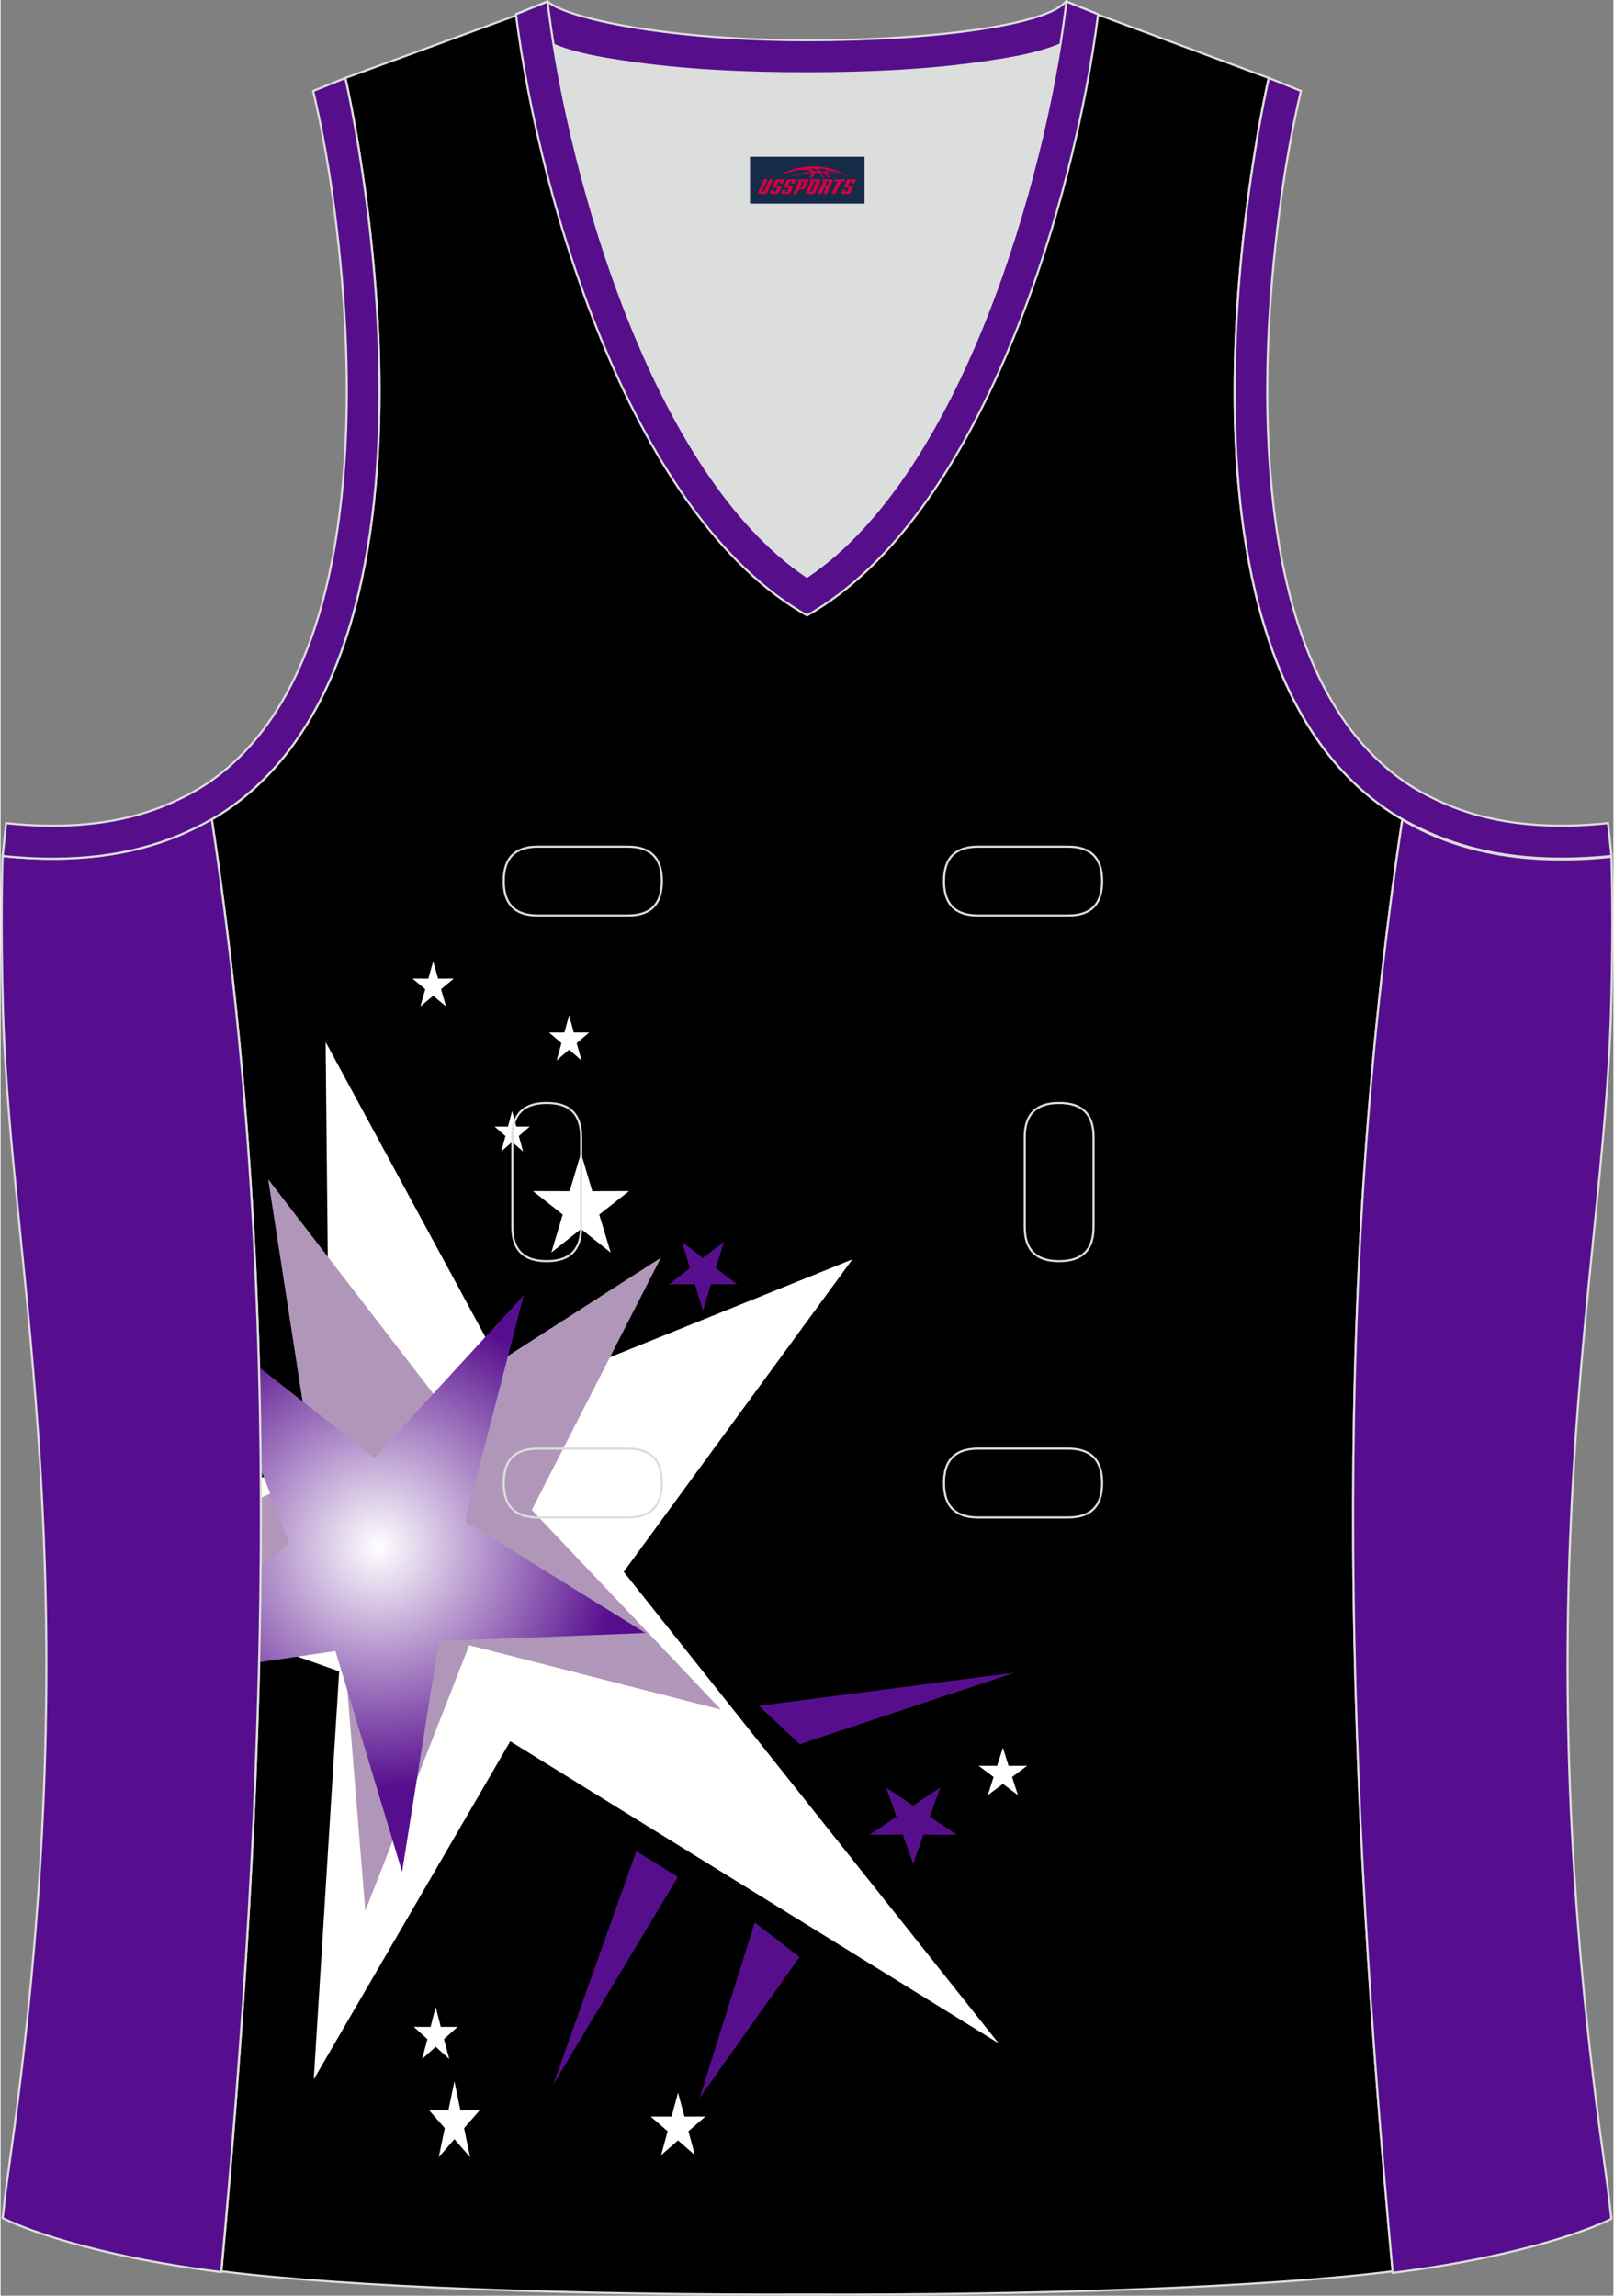 <?xml version="1.0" encoding="utf-8"?>
<!-- Generator: Adobe Illustrator 24.0.1, SVG Export Plug-In . SVG Version: 6.00 Build 0)  -->
<svg xmlns="http://www.w3.org/2000/svg" xmlns:xlink="http://www.w3.org/1999/xlink" version="1.1" id="图层_1" x="0px" y="0px" width="337.5px" height="480px" viewBox="0 0 337.95 480.99" enable-background="new 0 0 337.95 480.99" xml:space="preserve">
<rect x="0" y="0" width="337.95" height="480.99" fill="#808080" stroke="none"/>
<g>
	<path id="XMLID_23_" stroke="#DCDDDD" stroke-width="0.447" stroke-miterlimit="22.926" d="M113.77,1.12L72.24,16.34   c0,0,28.42,122.39-27.98,155.34c15.56,102.73,11.19,203.83,2.02,304.19c26.12,3.33,74.41,5.05,122.71,4.87   c48.3,0.19,96.6-1.53,122.71-4.87c-9.16-100.36-13.53-201.46,2.01-304.19c-56.4-32.97-27.98-155.34-27.98-155.34L224.39,1   l-13.12,9.47l-44.99,2.66l-37.01-3.48L113.77,1.12z"/>
	<path fill="#DCDDDD" d="M168.98,120.83c30.08-20.24,47.33-75.4,53.11-111.5c-4.95,2.1-11.06,3.01-15,3.6   c-12.45,1.88-25.6,2.44-38.18,2.44c-12.58,0-25.74-0.56-38.18-2.44c-3.89-0.58-9.92-1.48-14.84-3.53   C121.68,45.5,138.92,100.6,168.98,120.83z"/>
	<path fill="#570E8E" stroke="#DCDDDD" stroke-width="0.447" stroke-miterlimit="22.926" d="M293.72,171.73   c11.03,6.58,25.34,9.71,43.81,7.77c0,0,0.51,13.06-0.1,33.04c-1.69,54.85-18.52,117.83-1.58,239.19   c1.46,10.46,0.94,7.15,1.67,13.14c-3.35,1.77-18.06,7.83-45.82,11.33C282.52,375.74,278.14,274.55,293.72,171.73z"/>
	<path fill="#570E8B" stroke="#DCDDDD" stroke-width="0.447" stroke-miterlimit="22.926" d="M229.65,2.85l-0.15,0.31   c-3.11,6.88-15.82,8.76-22.42,9.76c-12.45,1.88-25.6,2.44-38.18,2.44c-12.58,0-25.74-0.56-38.18-2.44   c-6.59-0.99-19.31-2.86-22.42-9.76l-0.11-0.26c1.26-0.5,1.83-0.74,6.41-2.58c4.3,3.62,25.58,8.11,54.3,8.11s50.58-3.52,54.3-8.11   l0.17,0.01C228,2.18,226.31,1.5,229.65,2.85z"/>
	<polygon fill="#FFFFFD" points="95.09,436.05 96.35,442.14 100.4,442.13 97.12,445.88 98.38,451.97 95.09,448.19 91.81,451.97    93.07,445.88 89.79,442.13 93.84,442.14  "/>
	<path fill="#FFFFFD" d="M178.48,263.86l-47.91,65.46l78.55,98.78l-102.32-63.27l-41.18,70.83l5.33-85.48l-16.67-5.91   c0.25-11.53,0.34-23.09,0.26-34.65l14.44-3.8l-0.87-87.5l40.03,73.93L178.48,263.86z"/>
	<path fill="#B097BA" d="M138.36,263.51l-27.05,52.85l39.64,41.84L98.19,344.7l-21.77,55.66l-4.95-60.9l-17.06-2.49   c0.11-7.7,0.17-15.41,0.15-23.12l11.02-5.33l-9.51-61.44l35.69,46.35L138.36,263.51z"/>
	
		<radialGradient id="SVGID_1_" cx="79.191" cy="460.337" r="50.534" gradientTransform="matrix(1 0 0 1 0 -136.235)" gradientUnits="userSpaceOnUse">
		<stop offset="0" style="stop-color:#FFFFFF"/>
		<stop offset="1" style="stop-color:#570E8E"/>
	</radialGradient>
	<path fill="url(#SVGID_1_)" d="M109.63,271.36l-12.29,47.37l37.79,23.41l-43.29,1.69l-7.71,48.34l-13.96-46.25l-15.99,2.34   c0.16-6.62,0.27-13.24,0.32-19.88l5.95-5.17l-5.93-15.4c-0.06-7.11-0.18-14.24-0.37-21.36l24.18,18.98L109.63,271.36z"/>
	<polygon fill="#570E8C" points="133.2,387.87 115.79,436.77 141.92,393.23  "/>
	<polygon fill="#570E8C" points="158.89,357.4 167.47,365.44 212.5,350.44  "/>
	<polygon fill="#570E8C" points="158.02,402.78 146.5,439.5 167.41,410.02  "/>
	<polygon fill="#FFFFFD" points="121.62,241.59 123.98,249.57 131.69,249.55 125.44,254.47 127.84,262.43 121.62,257.5    115.4,262.43 117.79,254.47 111.55,249.55 119.25,249.57  "/>
	<polygon fill="#FFFFFD" points="107.18,232.78 108.06,236.03 110.88,236.02 108.59,238.02 109.48,241.26 107.18,239.25    104.91,241.26 105.79,238.02 103.5,236.02 106.32,236.03  "/>
	<polygon fill="#FFFFFD" points="119.12,212.72 120.11,216.33 123.32,216.33 120.72,218.55 121.72,222.17 119.12,219.93    116.52,222.17 117.52,218.55 114.92,216.33 118.14,216.33  "/>
	<polygon fill="#FFFFFD" points="90.65,201.41 91.66,205.03 94.97,205.02 92.29,207.25 93.33,210.86 90.65,208.63 87.96,210.86    88.99,207.25 86.31,205.02 89.63,205.03  "/>
	<polygon fill="#570E8C" points="191.22,390.52 193.38,384.4 200.39,384.41 194.71,380.63 196.89,374.51 191.22,378.31    185.54,374.51 187.73,380.63 182.05,384.41 189.06,384.4  "/>
	<polygon fill="#FFFFFD" points="210.02,366.17 211.21,369.97 215.11,369.96 211.95,372.31 213.17,376.11 210.02,373.75    206.87,376.11 208.07,372.31 204.92,369.96 208.82,369.97  "/>
	<polygon fill="#FFFFFD" points="141.95,438.45 143.3,443.46 147.68,443.45 144.13,446.53 145.49,451.54 141.95,448.44    138.41,451.54 139.77,446.53 136.22,443.45 140.6,443.46  "/>
	<polygon fill="#FFFFFD" points="91.17,420.49 92.24,424.67 95.76,424.66 92.91,427.23 94.01,431.4 91.17,428.82 88.33,431.4    89.43,427.23 86.58,424.66 90.09,424.67  "/>
	<polygon fill="#570E8C" points="147.17,274.6 148.85,269.07 154.31,269.08 149.88,265.68 151.58,260.14 147.17,263.57    142.75,260.14 144.45,265.68 140.04,269.08 145.49,269.07  "/>
	<path fill="#570E8E" stroke="#DCDDDD" stroke-width="0.447" stroke-miterlimit="22.926" d="M44.24,171.57   c-11.03,6.58-25.34,9.71-43.82,7.77c0,0-0.5,13.06,0.1,33.04c1.69,54.85,18.52,117.83,1.58,239.19   c-1.46,10.46-0.94,7.15-1.67,13.14c3.35,1.77,18.06,7.84,45.81,11.33C55.43,375.58,59.81,274.39,44.24,171.57z"/>
	<path fill="#570E8B" stroke="#DCDDDD" stroke-width="0.447" stroke-miterlimit="22.926" d="M107.98,2.99l6.63-2.67l0.22,1.8   c4.5,35.51,21.99,97.07,54.14,118.71c32.16-21.63,49.65-83.19,54.14-118.71l0.22-1.8l6.65,2.67c-5.06,39.96-24.64,105.39-61,125.96   C132.62,108.37,113.04,42.95,107.98,2.99z"/>
	<path fill="none" stroke="#DCDDDD" stroke-width="0.447" stroke-miterlimit="22.926" d="M204.85,177.39   c-4.83,0-7.17,2.36-7.17,7.21c0,4.85,2.35,7.21,7.17,7.21h18.8c4.83,0,7.17-2.36,7.17-7.21c0-4.85-2.35-7.21-7.17-7.21H204.85   L204.85,177.39z M229.02,238.26c0-4.83-2.36-7.17-7.21-7.17s-7.21,2.35-7.21,7.17v18.8c0,4.83,2.36,7.17,7.21,7.17   s7.21-2.35,7.21-7.17V238.26L229.02,238.26z M107.23,257.06c0,4.83,2.36,7.17,7.21,7.17s7.21-2.35,7.21-7.17v-18.8   c0-4.83-2.36-7.17-7.21-7.17s-7.21,2.35-7.21,7.17V257.06L107.23,257.06z M112.6,303.51c-4.83,0-7.17,2.36-7.17,7.21   s2.35,7.21,7.17,7.21h18.8c4.83,0,7.17-2.36,7.17-7.21s-2.35-7.21-7.17-7.21H112.6L112.6,303.51z M204.85,303.51   c-4.83,0-7.17,2.36-7.17,7.21s2.35,7.21,7.17,7.21h18.8c4.83,0,7.17-2.36,7.17-7.21s-2.35-7.21-7.17-7.21H204.85L204.85,303.51z    M112.6,177.39c-4.83,0-7.17,2.36-7.17,7.21c0,4.85,2.35,7.21,7.17,7.21h18.8c4.83,0,7.17-2.36,7.17-7.21   c0-4.85-2.35-7.21-7.17-7.21H112.6z"/>
	<path fill="#570E8B" stroke="#DCDDDD" stroke-width="0.447" stroke-miterlimit="22.926" d="M69.99,44.28   c2.38,18.58,3.4,37.97,1.75,56.65c-1.7,19.37-6.74,41.98-20.55,56.51c-2.23,2.35-4.69,4.48-7.36,6.34   c-2.77,1.92-6.05,3.6-9.15,4.89c-10.53,4.4-22.29,4.98-33.52,3.8l-0.73,6.87c14.83,1.56,26.99-0.16,36.91-4.3   c3.45-1.44,7.36-3.46,10.44-5.6c51.67-35.92,24.46-153.1,24.46-153.1l-6.74,2.72C67.49,27.61,68.89,35.61,69.99,44.28z"/>
	<path fill="#570E8B" stroke="#DCDDDD" stroke-width="0.447" stroke-miterlimit="22.926" d="M267.97,44.28   c-2.38,18.58-3.4,37.97-1.75,56.65c1.7,19.37,6.74,41.98,20.56,56.5c2.23,2.35,4.69,4.48,7.36,6.34c2.77,1.92,6.05,3.6,9.16,4.89   c10.53,4.4,22.29,4.98,33.52,3.8l0.73,6.87c-14.83,1.56-26.99-0.16-36.91-4.3c-3.45-1.44-7.36-3.46-10.44-5.6   c-51.67-35.92-24.46-153.1-24.46-153.1l6.73,2.72C270.48,27.61,269.09,35.61,267.97,44.28z"/>
	
</g>
<g id="tag_logo">
	<rect y="32.84" fill="#162B48" width="24" height="9.818" x="157.03"/>
	<g>
		<path fill="#D30044" d="M172.99,36.03l0.005-0.011c0.131-0.311,1.085-0.262,2.351,0.071c0.715,0.24,1.44,0.54,2.193,0.9    c-0.218-0.147-0.447-0.289-0.682-0.42l0.011,0.005l-0.011-0.005c-1.478-0.845-3.218-1.418-5.1-1.62    c-1.282-0.115-1.658-0.082-2.411-0.055c-2.449,0.142-4.68,0.905-6.458,2.095c1.26-0.638,2.722-1.075,4.195-1.336    c1.467-0.18,2.476-0.033,2.771,0.344c-1.691,0.175-3.469,0.633-4.555,1.075c1.156-0.338,2.967-0.665,4.647-0.813    c0.016,0.251-0.115,0.567-0.415,0.96h0.475c0.376-0.382,0.584-0.725,0.595-1.004c0.333-0.022,0.66-0.033,0.971-0.033    C171.82,36.47,172.03,36.82,172.23,37.21h0.262c-0.125-0.344-0.295-0.687-0.518-1.036c0.207,0,0.393,0.005,0.567,0.011    c0.104,0.267,0.496,0.66,1.058,1.025h0.245c-0.442-0.365-0.753-0.753-0.835-1.004c1.047,0.065,1.696,0.224,2.885,0.513    C174.81,36.29,174.07,36.12,172.99,36.03z M170.55,35.94c-0.164-0.295-0.655-0.485-1.402-0.551    c0.464-0.033,0.922-0.055,1.364-0.055c0.311,0.147,0.589,0.344,0.84,0.589C171.09,35.92,170.82,35.93,170.55,35.94z M172.53,35.99c-0.224-0.016-0.458-0.027-0.715-0.044c-0.147-0.202-0.311-0.398-0.502-0.6c0.082,0,0.164,0.005,0.24,0.011    c0.72,0.033,1.429,0.125,2.138,0.273C173.02,35.59,172.64,35.75,172.53,35.99z"/>
		<path fill="#D30044" d="M159.95,37.57L158.78,40.12C158.6,40.49,158.87,40.63,159.35,40.63l0.873,0.005    c0.115,0,0.251-0.049,0.327-0.175l1.342-2.891H161.11L159.89,40.2H159.72c-0.147,0-0.185-0.033-0.147-0.125l1.156-2.504H159.95L159.95,37.57z M161.81,38.92h1.271c0.36,0,0.584,0.125,0.442,0.425L163.05,40.38C162.95,40.6,162.68,40.63,162.45,40.63H161.53c-0.267,0-0.442-0.136-0.349-0.333l0.235-0.513h0.742L161.98,40.16C161.96,40.21,162,40.22,162.06,40.22h0.18    c0.082,0,0.125-0.016,0.147-0.071l0.376-0.813c0.011-0.022,0.011-0.044-0.055-0.044H161.64L161.81,38.92L161.81,38.92z M162.63,38.85h-0.78l0.475-1.025c0.098-0.218,0.338-0.256,0.578-0.256H164.35L163.96,38.41L163.18,38.53l0.262-0.562H163.15c-0.082,0-0.12,0.016-0.147,0.071L162.63,38.85L162.63,38.85z M164.22,38.92L164.05,39.29h1.069c0.06,0,0.06,0.016,0.049,0.044    L164.79,40.15C164.77,40.2,164.73,40.22,164.65,40.22H164.47c-0.055,0-0.104-0.011-0.082-0.06l0.175-0.376H163.82L163.59,40.3C163.49,40.49,163.67,40.63,163.94,40.63h0.916c0.24,0,0.502-0.033,0.605-0.251l0.475-1.031c0.142-0.3-0.082-0.425-0.442-0.425H164.22L164.22,38.92z M165.03,38.85l0.371-0.818c0.022-0.055,0.06-0.071,0.147-0.071h0.295L165.58,38.52l0.791-0.115l0.387-0.845H165.31c-0.24,0-0.48,0.038-0.578,0.256L164.26,38.85L165.03,38.85L165.03,38.85z M167.43,39.31h0.278c0.087,0,0.153-0.022,0.202-0.115    l0.496-1.075c0.033-0.076-0.011-0.12-0.125-0.12H166.88l0.431-0.431h1.522c0.355,0,0.485,0.153,0.393,0.355l-0.676,1.445    c-0.06,0.125-0.175,0.333-0.644,0.327l-0.649-0.005L166.82,40.63H166.04l1.178-2.558h0.785L167.43,39.31L167.43,39.31z     M170.02,40.12c-0.022,0.049-0.06,0.076-0.142,0.076h-0.191c-0.082,0-0.109-0.027-0.082-0.076l0.944-2.051h-0.785l-0.987,2.138    c-0.125,0.273,0.115,0.415,0.453,0.415h0.72c0.327,0,0.649-0.071,0.769-0.322l1.085-2.384c0.093-0.202-0.06-0.355-0.415-0.355    h-1.533l-0.431,0.431h1.38c0.115,0,0.164,0.033,0.131,0.104L170.02,40.12L170.02,40.12z M172.74,38.99h0.278    c0.087,0,0.158-0.022,0.202-0.115l0.344-0.753c0.033-0.076-0.011-0.12-0.125-0.12h-1.402l0.425-0.431h1.527    c0.355,0,0.485,0.153,0.393,0.355l-0.529,1.124c-0.044,0.093-0.147,0.18-0.393,0.18c0.224,0.011,0.256,0.158,0.175,0.327    l-0.496,1.075h-0.785l0.54-1.167c0.022-0.055-0.005-0.087-0.104-0.087h-0.235L171.97,40.63h-0.785l1.178-2.558h0.785L172.74,38.99L172.74,38.99z M175.31,38.08L174.13,40.63h0.785l1.184-2.558H175.31L175.31,38.08z M176.82,38.01l0.202-0.431h-2.1l-0.295,0.431    H176.82L176.82,38.01z M176.8,38.92h1.271c0.36,0,0.584,0.125,0.442,0.425l-0.475,1.031c-0.104,0.218-0.371,0.251-0.605,0.251    h-0.916c-0.267,0-0.442-0.136-0.349-0.333l0.235-0.513h0.742L176.97,40.16c-0.022,0.049,0.022,0.06,0.082,0.06h0.18    c0.082,0,0.125-0.016,0.147-0.071l0.376-0.813c0.011-0.022,0.011-0.044-0.049-0.044h-1.069L176.8,38.92L176.8,38.92z     M177.61,38.85H176.83l0.475-1.025c0.098-0.218,0.338-0.256,0.578-0.256h1.451l-0.387,0.845l-0.791,0.115l0.262-0.562h-0.295    c-0.082,0-0.12,0.016-0.147,0.071L177.61,38.85z"/>
	</g>
</g>
</svg>